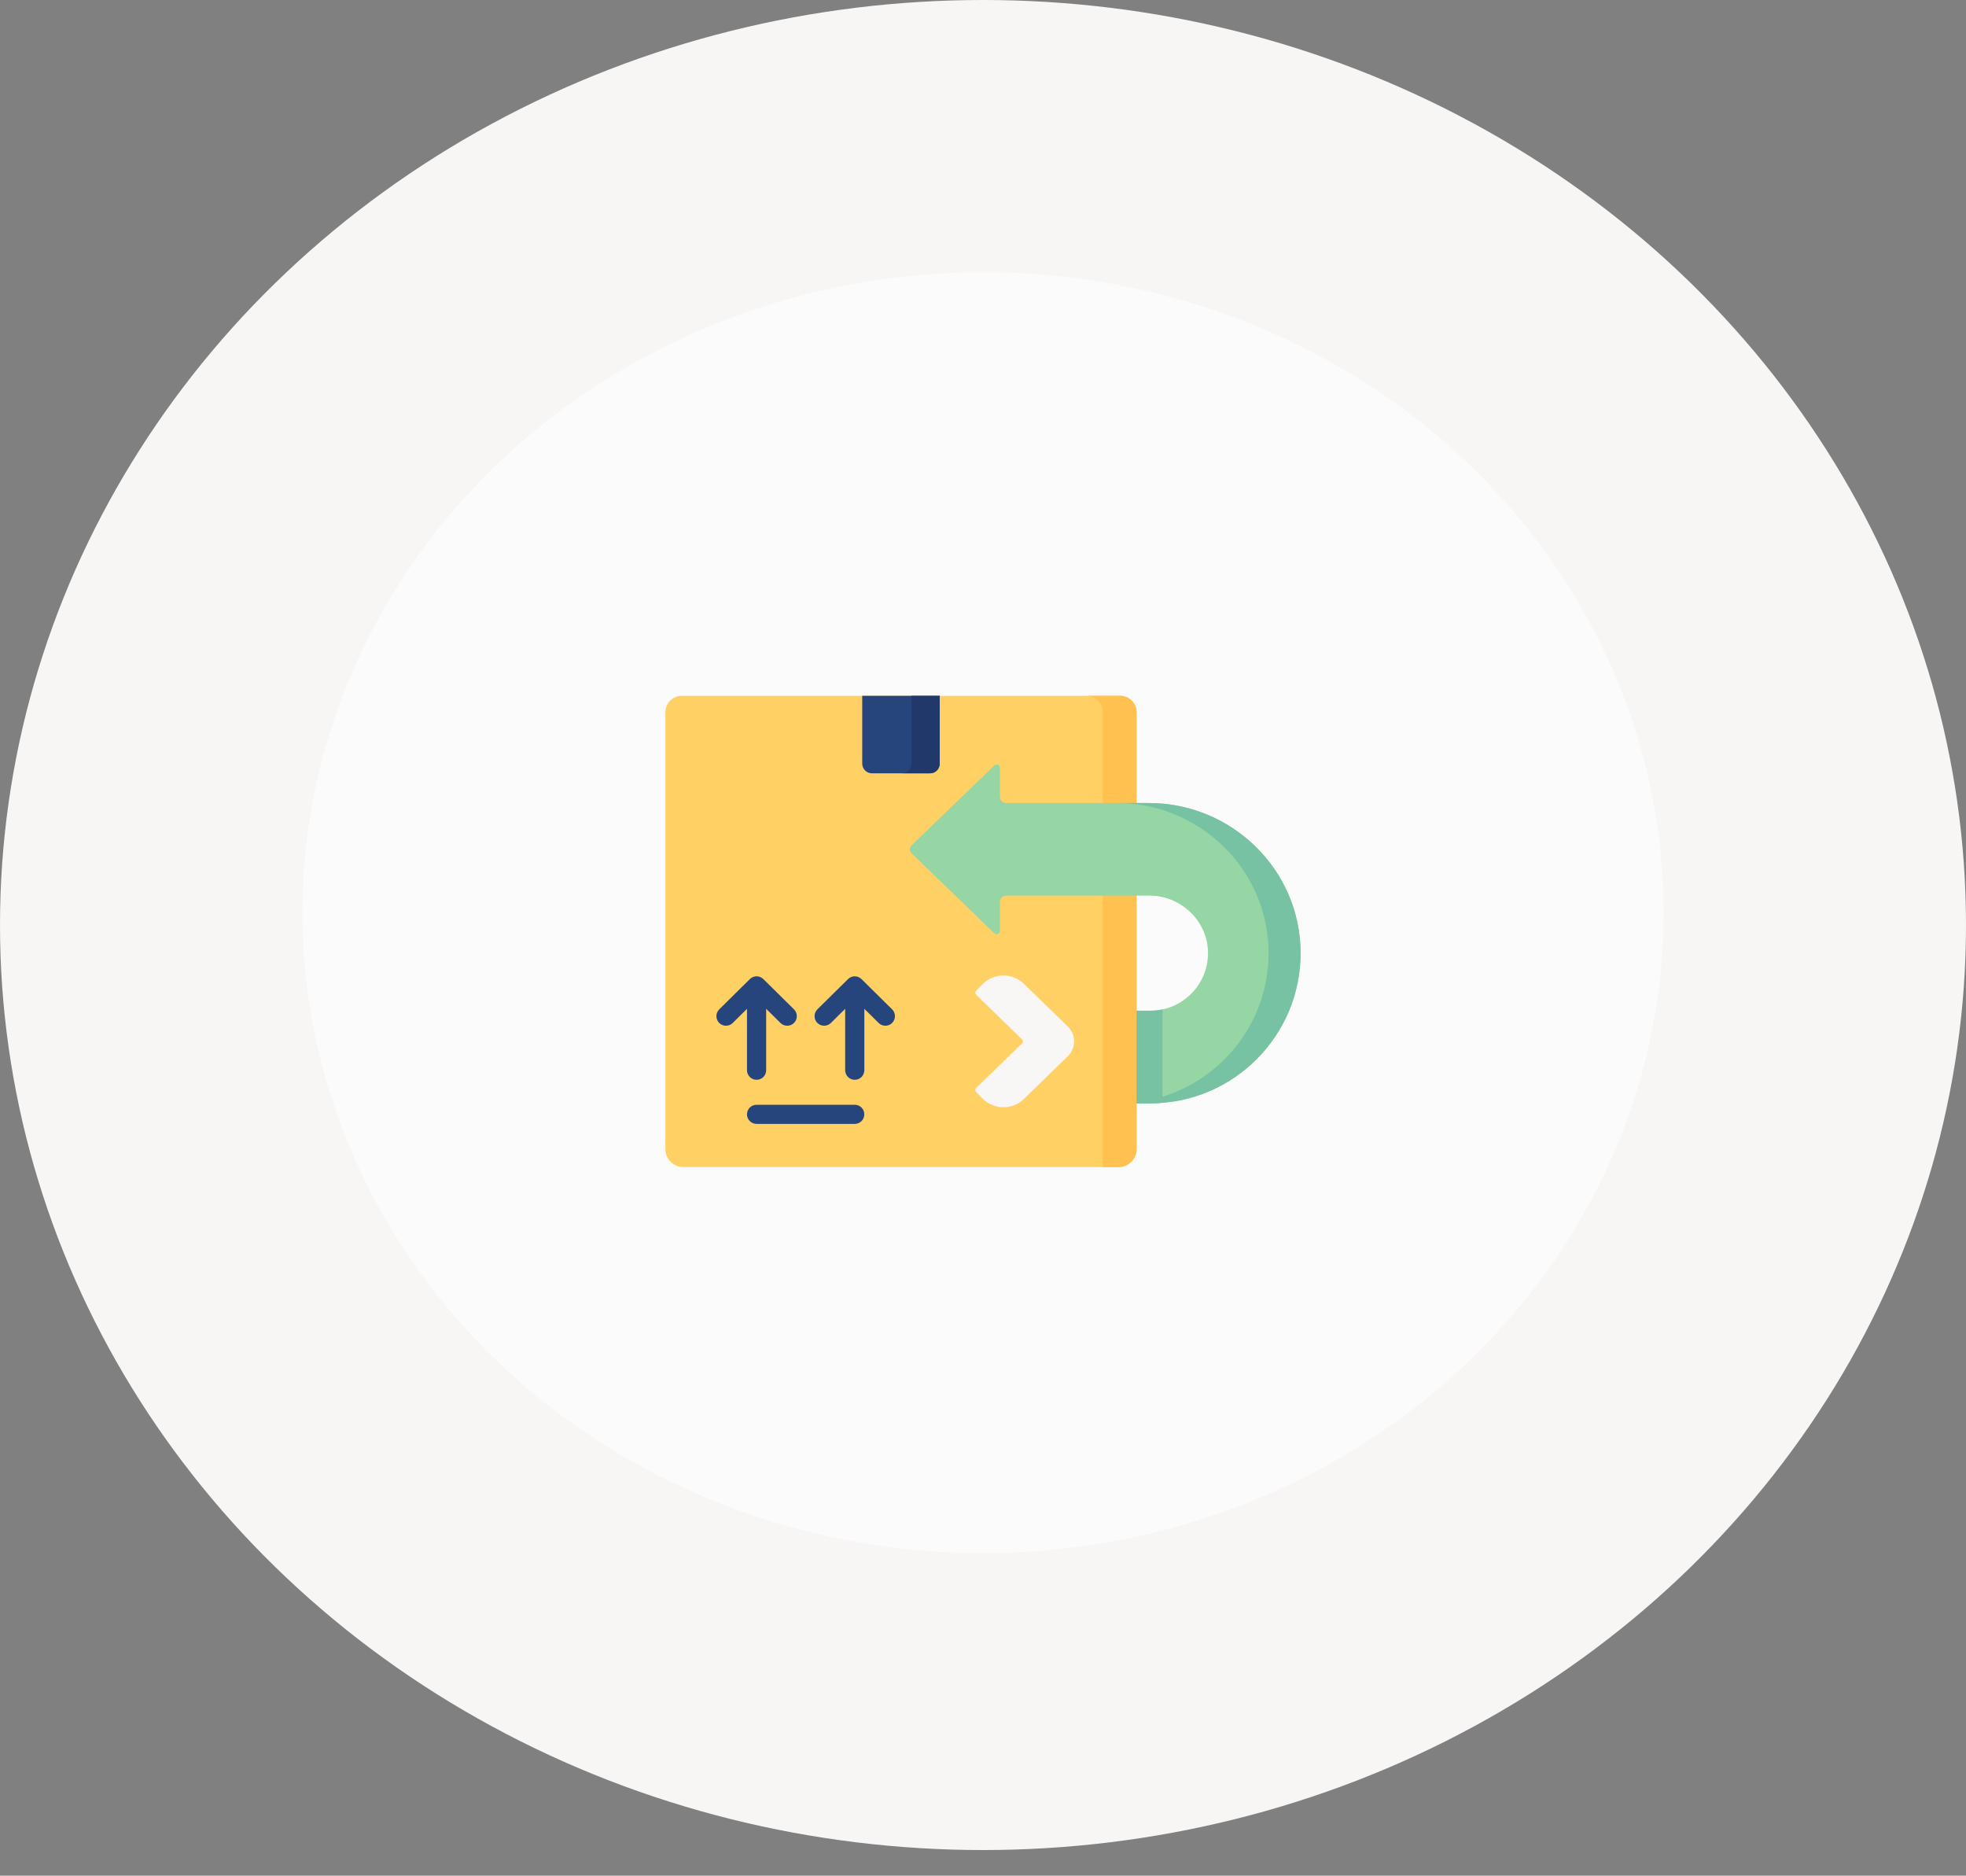<?xml version="1.0" encoding="UTF-8"?> <svg xmlns="http://www.w3.org/2000/svg" width="65" height="62" viewBox="0 0 65 62" fill="none"><rect x="0" y="0" width="65" height="62" fill="#808080" stroke="none"/> <ellipse cx="32.5" cy="30.576" rx="32.5" ry="30.576" fill="#F8F6F5"></ellipse> <ellipse cx="32.5" cy="30.168" rx="22.5" ry="21.168" fill="white" fill-opacity="0.57"></ellipse> <path d="M37.576 37.986C37.576 38.312 37.312 38.576 36.987 38.576H22.589C22.264 38.576 22 38.312 22 37.986V23.54C22 23.242 22.242 23 22.54 23H37.036C37.334 23 37.576 23.242 37.576 23.54V37.986Z" fill="#FFD064"></path> <path d="M37.036 23H35.92C36.218 23 36.46 23.242 36.46 23.54V38.576H36.987C37.312 38.576 37.576 38.312 37.576 37.987V23.54C37.576 23.242 37.334 23 37.036 23V23Z" fill="#FFC250"></path> <path d="M33.853 36.325C33.469 36.699 32.853 36.691 32.479 36.306L32.266 36.087C32.234 36.055 32.234 36.002 32.267 35.97L33.797 34.481C33.813 34.466 33.822 34.444 33.822 34.422C33.822 34.4 33.813 34.378 33.797 34.362L32.267 32.874C32.234 32.842 32.234 32.789 32.266 32.757L32.479 32.538C32.853 32.153 33.469 32.145 33.853 32.519L35.299 33.927C35.374 34 35.435 34.087 35.471 34.185C35.566 34.446 35.495 34.727 35.307 34.91L33.853 36.325Z" fill="#F9F6F6"></path> <path d="M30.747 25.562H28.828C28.651 25.562 28.507 25.418 28.507 25.24V23H31.069V25.24C31.069 25.418 30.925 25.562 30.747 25.562Z" fill="#26457D"></path> <path d="M30.135 23V25.24C30.135 25.418 29.991 25.562 29.814 25.562H30.747C30.925 25.562 31.069 25.418 31.069 25.24V23H30.135Z" fill="#21386B"></path> <path d="M25.014 35.692C24.839 35.692 24.697 35.55 24.697 35.375V32.975C24.697 32.8 24.839 32.658 25.014 32.658C25.189 32.658 25.331 32.8 25.331 32.975V35.375C25.331 35.55 25.189 35.692 25.014 35.692Z" fill="#26457D"></path> <path d="M26.028 33.905C25.947 33.905 25.867 33.875 25.805 33.814L25.015 33.033L24.225 33.814C24.1 33.937 23.9 33.935 23.777 33.811C23.654 33.686 23.655 33.486 23.78 33.363L24.792 32.363C24.916 32.241 25.114 32.241 25.238 32.363L26.25 33.363C26.375 33.486 26.376 33.686 26.253 33.811C26.191 33.874 26.109 33.905 26.028 33.905Z" fill="#26457D"></path> <path d="M28.26 35.692C28.085 35.692 27.943 35.55 27.943 35.375V32.975C27.943 32.8 28.085 32.658 28.26 32.658C28.435 32.658 28.577 32.8 28.577 32.975V35.375C28.577 35.55 28.435 35.692 28.26 35.692Z" fill="#26457D"></path> <path d="M27.247 33.905C27.166 33.905 27.084 33.874 27.022 33.811C26.899 33.686 26.9 33.486 27.025 33.363L28.038 32.363C28.161 32.241 28.359 32.241 28.483 32.363L29.495 33.363C29.62 33.486 29.621 33.686 29.498 33.811C29.375 33.935 29.175 33.937 29.05 33.814L28.26 33.033L27.47 33.814C27.408 33.875 27.328 33.905 27.247 33.905V33.905Z" fill="#26457D"></path> <path d="M28.259 37.15H25.014C24.839 37.15 24.697 37.008 24.697 36.834C24.697 36.658 24.839 36.517 25.014 36.517H28.259C28.434 36.517 28.576 36.658 28.576 36.834C28.576 37.008 28.434 37.15 28.259 37.15Z" fill="#26457D"></path> <path d="M37.983 26.543H33.269C33.153 26.543 33.059 26.449 33.059 26.333V25.376C33.059 25.282 32.946 25.234 32.878 25.299L30.139 27.942C30.064 28.015 30.064 28.135 30.139 28.207L32.878 30.851C32.946 30.916 33.059 30.868 33.059 30.774V29.814C33.059 29.698 33.153 29.604 33.269 29.604H38.004C39.068 29.604 39.957 30.475 39.939 31.539C39.921 32.572 39.075 33.408 38.037 33.408H37.576V36.469H38.037C40.784 36.469 43.016 34.227 43 31.477C42.984 28.738 40.721 26.543 37.983 26.543Z" fill="#95D6A4"></path> <path d="M38.434 36.453V33.366C38.306 33.393 38.174 33.408 38.038 33.408H37.576V36.469H38.038C38.171 36.469 38.303 36.463 38.434 36.453V36.453Z" fill="#78C2A4"></path> <path d="M37.982 26.543H36.924C39.662 26.543 41.926 28.738 41.941 31.477C41.956 34.024 40.041 36.136 37.575 36.433V36.469H38.037C40.783 36.469 43.016 34.227 43 31.477C42.984 28.738 40.721 26.543 37.982 26.543Z" fill="#78C2A4"></path> </svg> 